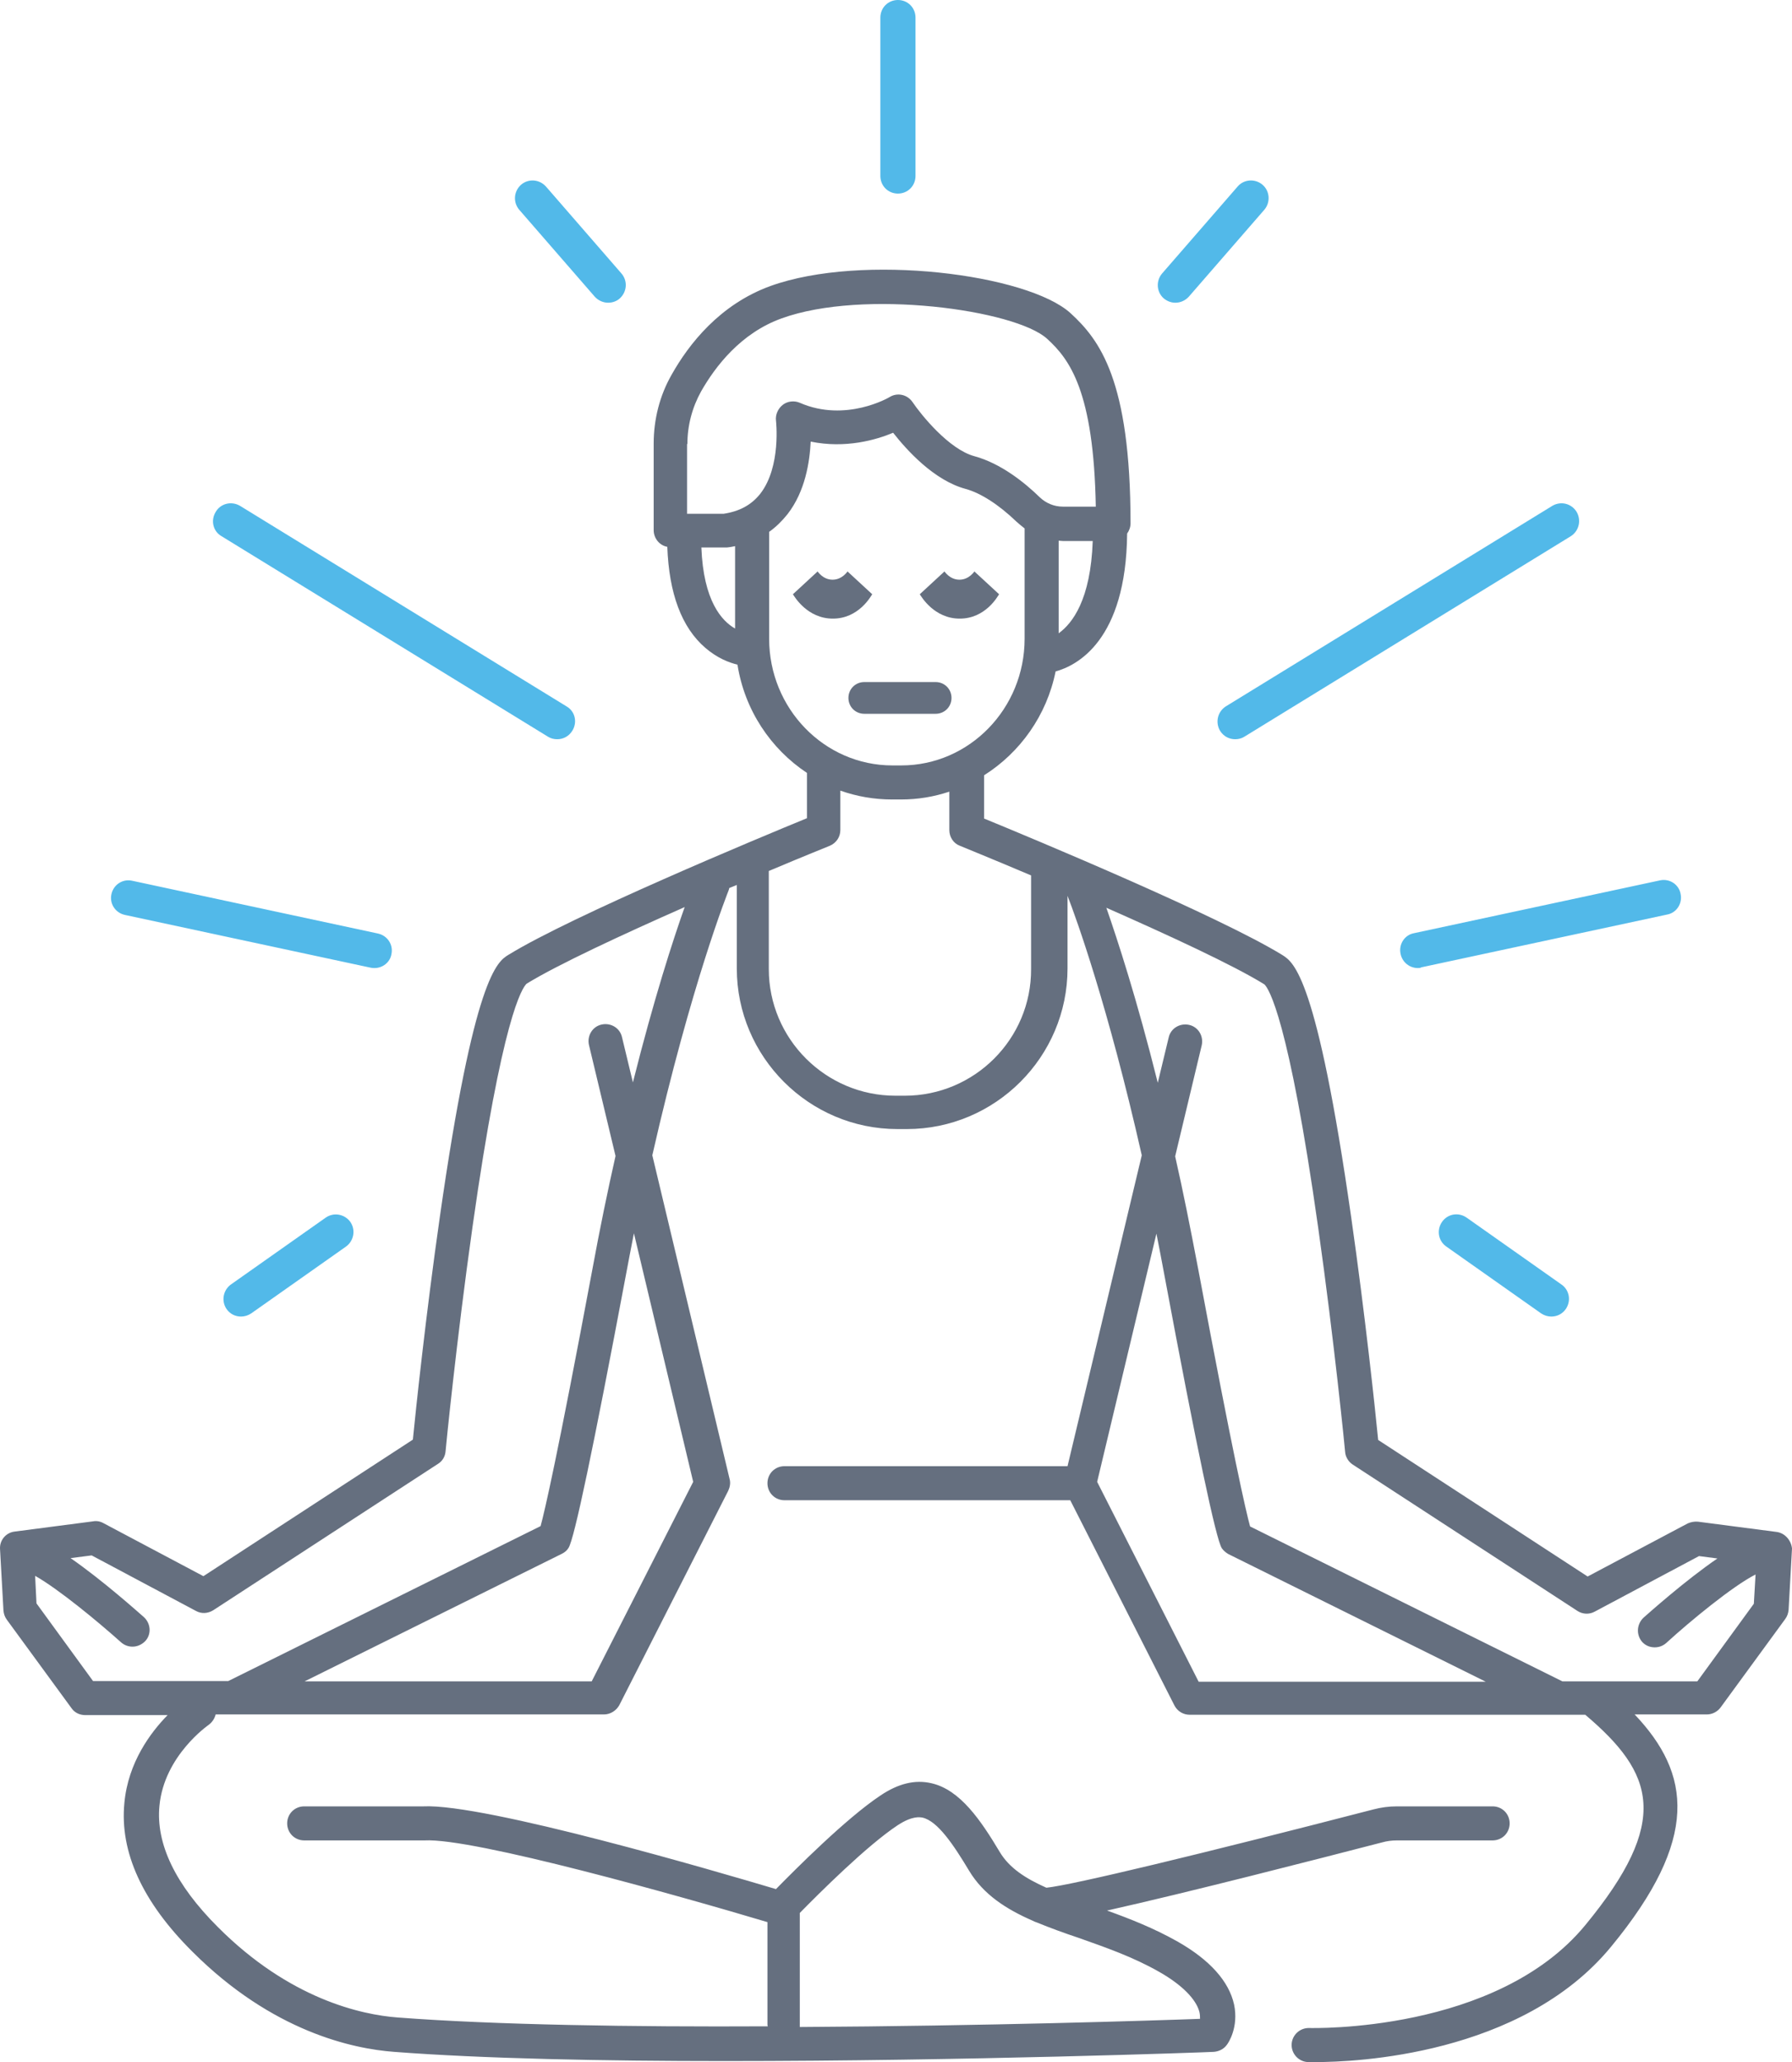 <svg width="113" height="130" viewBox="0 0 113 130" fill="none" xmlns="http://www.w3.org/2000/svg">
<path d="M112.012 96.576L107.072 95.932C106.857 95.911 106.621 95.954 106.428 96.04L100.113 99.388L86.904 90.78C86.732 88.999 86.088 82.924 85.207 76.763C83.038 61.564 81.577 60.663 80.869 60.212C76.852 57.743 65.039 52.827 62.054 51.604V48.877C64.33 47.439 66.006 45.099 66.564 42.33C67.896 41.965 71.01 40.398 71.075 33.636C71.203 33.464 71.289 33.228 71.289 32.992C71.289 23.955 69.335 21.422 67.509 19.747C64.803 17.279 54.364 15.948 48.587 18.03C45.387 19.189 43.432 21.701 42.358 23.611C41.606 24.921 41.22 26.423 41.22 27.969V33.421C41.22 33.937 41.585 34.387 42.079 34.473C42.186 37.414 42.981 39.561 44.484 40.849C45.236 41.493 45.967 41.772 46.503 41.901C46.955 44.756 48.587 47.203 50.885 48.727V51.582C47.9 52.806 36.087 57.722 32.07 60.19C31.361 60.62 29.901 61.521 27.732 76.741C26.851 82.902 26.206 88.999 26.035 90.759L12.826 99.367L6.511 96.018C6.318 95.911 6.081 95.868 5.867 95.911L0.927 96.555C0.368 96.619 -0.04 97.113 0.003 97.671L0.218 101.535C0.239 101.75 0.304 101.943 0.433 102.115L4.514 107.696C4.707 107.975 5.029 108.125 5.373 108.125H10.57C9.496 109.22 8.079 111.109 7.843 113.664C7.542 116.755 8.981 119.911 12.138 123.045C17.186 128.089 22.255 129.163 24.853 129.356C30.438 129.785 38.041 129.936 45.709 129.936C60.894 129.936 76.294 129.377 76.53 129.356C76.852 129.335 77.174 129.184 77.368 128.905C77.454 128.798 78.119 127.81 77.819 126.372C77.496 124.912 76.294 123.56 74.253 122.401C72.771 121.564 71.246 120.963 69.807 120.447C74.812 119.331 82.995 117.227 87.14 116.154C87.441 116.068 87.763 116.025 88.085 116.025H94.121C94.722 116.025 95.195 115.553 95.195 114.952C95.195 114.351 94.722 113.879 94.121 113.879H88.085C87.591 113.879 87.097 113.943 86.603 114.072C75.735 116.884 67.638 118.837 65.984 119.009C64.674 118.429 63.643 117.764 63.042 116.755C61.86 114.78 60.55 112.827 58.724 112.419C57.694 112.183 56.641 112.44 55.524 113.192C53.355 114.63 50.133 117.871 48.931 119.095C45.322 118.022 30.567 113.685 26.679 113.879H19.183C18.582 113.879 18.109 114.351 18.109 114.952C18.109 115.553 18.582 116.025 19.183 116.025H26.701C26.722 116.025 26.744 116.025 26.765 116.025C29.836 115.853 42.938 119.546 48.394 121.177V127.617C48.394 127.66 48.394 127.703 48.415 127.746C39.931 127.789 31.232 127.66 25.068 127.188C22.791 127.016 18.26 126.029 13.728 121.478C11.064 118.816 9.819 116.24 10.055 113.836C10.356 110.68 13.126 108.769 13.148 108.748C13.384 108.576 13.534 108.34 13.599 108.083H14.759H38.084C38.492 108.083 38.857 107.846 39.05 107.503L45.923 93.979C46.031 93.743 46.074 93.485 46.009 93.249L41.134 72.834C43.604 61.951 45.923 56.198 45.945 56.133C45.967 56.09 45.967 56.047 45.988 55.983C46.138 55.919 46.31 55.854 46.461 55.79V61.049C46.461 66.63 51.014 71.181 56.598 71.181H57.178C62.763 71.181 67.316 66.63 67.316 61.049V56.477C67.853 57.85 69.872 63.432 71.998 72.834L67.316 92.433H49.467C48.866 92.433 48.394 92.906 48.394 93.507C48.394 94.108 48.866 94.58 49.467 94.58H67.488L74.06 107.524C74.253 107.889 74.618 108.104 75.026 108.104H98.352H99.963C104.323 111.796 105.375 114.802 99.963 121.37C94.357 128.175 82.694 127.853 82.565 127.853C81.964 127.832 81.47 128.304 81.448 128.884C81.427 129.485 81.9 129.979 82.479 130C82.522 130 82.694 130 82.973 130C85.4 130 95.946 129.592 101.595 122.723C107.201 115.918 106.621 111.818 103.077 108.083H107.63C107.974 108.083 108.296 107.911 108.49 107.653L112.57 102.072C112.699 101.9 112.764 101.707 112.785 101.492L113 97.628C112.957 97.135 112.57 96.641 112.012 96.576ZM50.434 127.682V120.598C51.637 119.374 54.665 116.347 56.62 115.059C57.543 114.458 58.016 114.565 58.166 114.587C59.133 114.802 60.142 116.326 61.109 117.936C62.011 119.438 63.45 120.361 65.125 121.091C65.211 121.134 65.297 121.177 65.383 121.199C66.22 121.542 67.101 121.864 68.003 122.165C69.7 122.766 71.44 123.367 73.094 124.311C74.532 125.127 75.413 126.029 75.628 126.823C75.671 126.995 75.671 127.145 75.671 127.274C72.836 127.381 62.054 127.725 50.434 127.789C50.434 127.767 50.434 127.725 50.434 127.682ZM66.757 39.926V34.087C66.843 34.087 66.951 34.108 67.037 34.108H68.905C68.776 37.822 67.617 39.303 66.757 39.926ZM43.346 27.99C43.346 26.831 43.647 25.693 44.205 24.684C45.107 23.096 46.718 20.992 49.296 20.069C54.45 18.202 64.03 19.532 66.027 21.357C67.445 22.645 68.97 24.663 69.099 31.94H67.015C66.478 31.94 65.963 31.726 65.576 31.361C64.61 30.416 63.106 29.214 61.452 28.763C59.841 28.334 58.08 26.144 57.543 25.35C57.221 24.878 56.598 24.727 56.104 25.028C56.083 25.049 53.334 26.659 50.434 25.393C50.09 25.243 49.661 25.286 49.36 25.522C49.059 25.758 48.888 26.144 48.931 26.509C48.931 26.531 49.274 29.407 47.943 31.125C47.384 31.833 46.632 32.241 45.623 32.391H43.325V27.99H43.346ZM44.227 34.516H45.709C45.752 34.516 45.795 34.516 45.838 34.516C46.009 34.495 46.181 34.473 46.353 34.43V39.625C45.515 39.153 44.356 37.886 44.227 34.516ZM48.501 40.269V33.529C48.931 33.228 49.317 32.842 49.661 32.413C50.778 30.974 51.057 29.128 51.121 27.84C53.312 28.291 55.245 27.733 56.319 27.282C57.178 28.377 58.896 30.287 60.894 30.824C61.839 31.082 62.977 31.811 64.094 32.885C64.266 33.035 64.438 33.185 64.61 33.314V40.269C64.61 44.67 61.13 48.255 56.834 48.255H56.276C51.98 48.255 48.501 44.67 48.501 40.269ZM43.711 93.421L37.311 106H19.205L35.442 97.95C35.614 97.864 35.764 97.736 35.85 97.585C36.215 97.027 37.418 91.274 39.459 80.433C39.63 79.51 39.802 78.63 39.974 77.75L43.711 93.421ZM39.91 68.24L39.222 65.385C39.093 64.806 38.514 64.462 37.934 64.591C37.354 64.72 37.01 65.299 37.139 65.879L38.814 72.877C38.32 75.067 37.826 77.45 37.354 80.026C35.142 91.854 34.347 95.267 34.089 96.211L14.393 105.979H5.867L2.301 101.084L2.215 99.346C3.697 100.183 6.189 102.244 7.628 103.532C7.843 103.725 8.1 103.811 8.358 103.811C8.659 103.811 8.938 103.682 9.153 103.467C9.561 103.038 9.518 102.351 9.067 101.943C8.723 101.643 6.468 99.625 4.449 98.229L5.781 98.058L12.353 101.557C12.697 101.75 13.105 101.728 13.448 101.514L27.624 92.283C27.903 92.111 28.075 91.811 28.097 91.489C28.097 91.424 28.784 84.491 29.793 77.364C31.662 64.119 32.929 62.273 33.208 62.015C35.206 60.791 39.287 58.902 43.174 57.185C42.444 59.246 41.241 62.938 39.91 68.24ZM57.049 69.078H56.469C52.066 69.078 48.479 65.493 48.479 61.092V54.91C50.713 53.965 52.281 53.343 52.324 53.321C52.732 53.149 52.99 52.763 52.99 52.334V49.843C54.021 50.208 55.116 50.402 56.255 50.402H56.813C57.887 50.402 58.896 50.23 59.863 49.908V52.334C59.863 52.763 60.121 53.171 60.529 53.321C60.572 53.343 62.44 54.094 65.018 55.189V61.092C65.039 65.493 61.452 69.078 57.049 69.078ZM69.184 93.421L72.922 77.772C73.094 78.63 73.265 79.532 73.437 80.455C75.456 91.274 76.68 97.049 77.046 97.607C77.153 97.757 77.303 97.886 77.454 97.972L93.691 106.022H75.585L69.184 93.421ZM107.029 106H98.524L78.828 96.233C78.57 95.288 77.776 91.875 75.564 80.047C75.07 77.45 74.597 75.067 74.103 72.899L75.778 65.9C75.907 65.321 75.564 64.741 74.984 64.612C74.404 64.484 73.824 64.827 73.695 65.407L73.007 68.262C71.676 62.938 70.473 59.267 69.764 57.228C73.652 58.945 77.754 60.834 79.73 62.058C79.988 62.294 81.255 64.162 83.124 77.407C84.133 84.534 84.821 91.467 84.821 91.532C84.842 91.854 85.035 92.154 85.293 92.326L99.469 101.557C99.791 101.771 100.22 101.793 100.564 101.6L107.136 98.1L108.296 98.251C106.256 99.646 103.979 101.685 103.635 101.986C103.206 102.394 103.163 103.059 103.55 103.51C103.764 103.746 104.044 103.854 104.344 103.854C104.602 103.854 104.86 103.768 105.075 103.575C106.578 102.201 109.263 99.99 110.702 99.26L110.594 101.106L107.029 106Z" fill="#656F7F"/>
<path d="M55 37.463L53.442 36.025L53.462 36C53.442 36.025 53.115 36.545 52.5 36.545C51.885 36.545 51.558 36.025 51.538 36L51.558 36.025L50 37.463C50.096 37.612 50.904 39 52.519 39C54.135 39 54.904 37.612 55 37.463Z" fill="#656F7F"/>
<path d="M63 37.463L61.442 36.025L61.462 36C61.442 36.025 61.115 36.545 60.5 36.545C59.885 36.545 59.558 36.025 59.538 36L59.558 36.025L58 37.463C58.096 37.612 58.904 39 60.519 39C62.135 39 62.904 37.612 63 37.463Z" fill="#656F7F"/>
<path d="M60 44C60 43.44 59.56 43 59 43L54.5 43C53.94 43 53.5 43.44 53.5 44C53.5 44.56 53.94 45 54.5 45H59C59.56 45 60 44.56 60 44Z" fill="#656F7F"/>
<path fill-rule="evenodd" clip-rule="evenodd" d="M55.514 11.094C55.514 11.715 56.002 12.204 56.622 12.204C57.242 12.204 57.73 11.715 57.73 11.094V1.11C57.73 0.488 57.242 0 56.622 0C56.002 0 55.514 0.488 55.514 1.11V11.094ZM73.39 18.817C73.612 18.995 73.855 19.084 74.121 19.084C74.431 19.084 74.741 18.95 74.963 18.706L79.725 13.225C80.124 12.758 80.079 12.048 79.614 11.649C79.149 11.249 78.44 11.294 78.042 11.76L73.279 17.242C72.88 17.708 72.925 18.418 73.39 18.817ZM35.136 46.603C34.937 46.603 34.737 46.559 34.56 46.448L13.96 33.798C13.428 33.487 13.273 32.799 13.606 32.266C13.916 31.734 14.602 31.578 15.134 31.889L35.734 44.539C36.266 44.85 36.421 45.538 36.088 46.071C35.867 46.426 35.513 46.603 35.136 46.603ZM77.886 46.603C77.51 46.603 77.156 46.426 76.934 46.071C76.624 45.538 76.779 44.872 77.288 44.539L97.888 31.889C98.42 31.578 99.085 31.734 99.417 32.266C99.727 32.799 99.572 33.465 99.062 33.798L78.462 46.448C78.285 46.559 78.086 46.603 77.886 46.603ZM89.405 61.029C88.895 61.029 88.43 60.674 88.319 60.141C88.186 59.542 88.563 58.943 89.161 58.832L104.666 55.503C105.264 55.369 105.863 55.747 105.973 56.346C106.106 56.945 105.73 57.544 105.132 57.655L89.626 60.984C89.56 61.029 89.493 61.029 89.405 61.029ZM97.179 82.8C97.379 82.933 97.6 83 97.822 83C98.176 83 98.508 82.845 98.73 82.534C99.084 82.023 98.974 81.335 98.464 80.98L92.484 76.764C91.974 76.409 91.287 76.52 90.933 77.03C90.579 77.54 90.689 78.228 91.199 78.584L97.179 82.8ZM23.617 61.029C24.127 61.029 24.592 60.674 24.681 60.163C24.814 59.564 24.437 58.987 23.839 58.854L8.334 55.525C7.736 55.392 7.16 55.769 7.027 56.368C6.894 56.967 7.27 57.544 7.868 57.678L23.374 61.007C23.462 61.029 23.551 61.029 23.617 61.029ZM15.2 83C14.846 83 14.514 82.845 14.292 82.534C13.938 82.023 14.07 81.335 14.558 80.98L20.538 76.764C21.048 76.409 21.735 76.542 22.089 77.03C22.443 77.54 22.311 78.228 21.823 78.584L15.842 82.8C15.643 82.933 15.422 83 15.2 83ZM38.348 19.084C38.038 19.084 37.727 18.95 37.506 18.706L32.743 13.225C32.345 12.758 32.389 12.07 32.854 11.649C33.319 11.249 34.006 11.294 34.427 11.76L39.189 17.242C39.588 17.708 39.544 18.396 39.079 18.817C38.879 18.995 38.613 19.084 38.348 19.084Z" fill="#52B9E9"/>
</svg>
